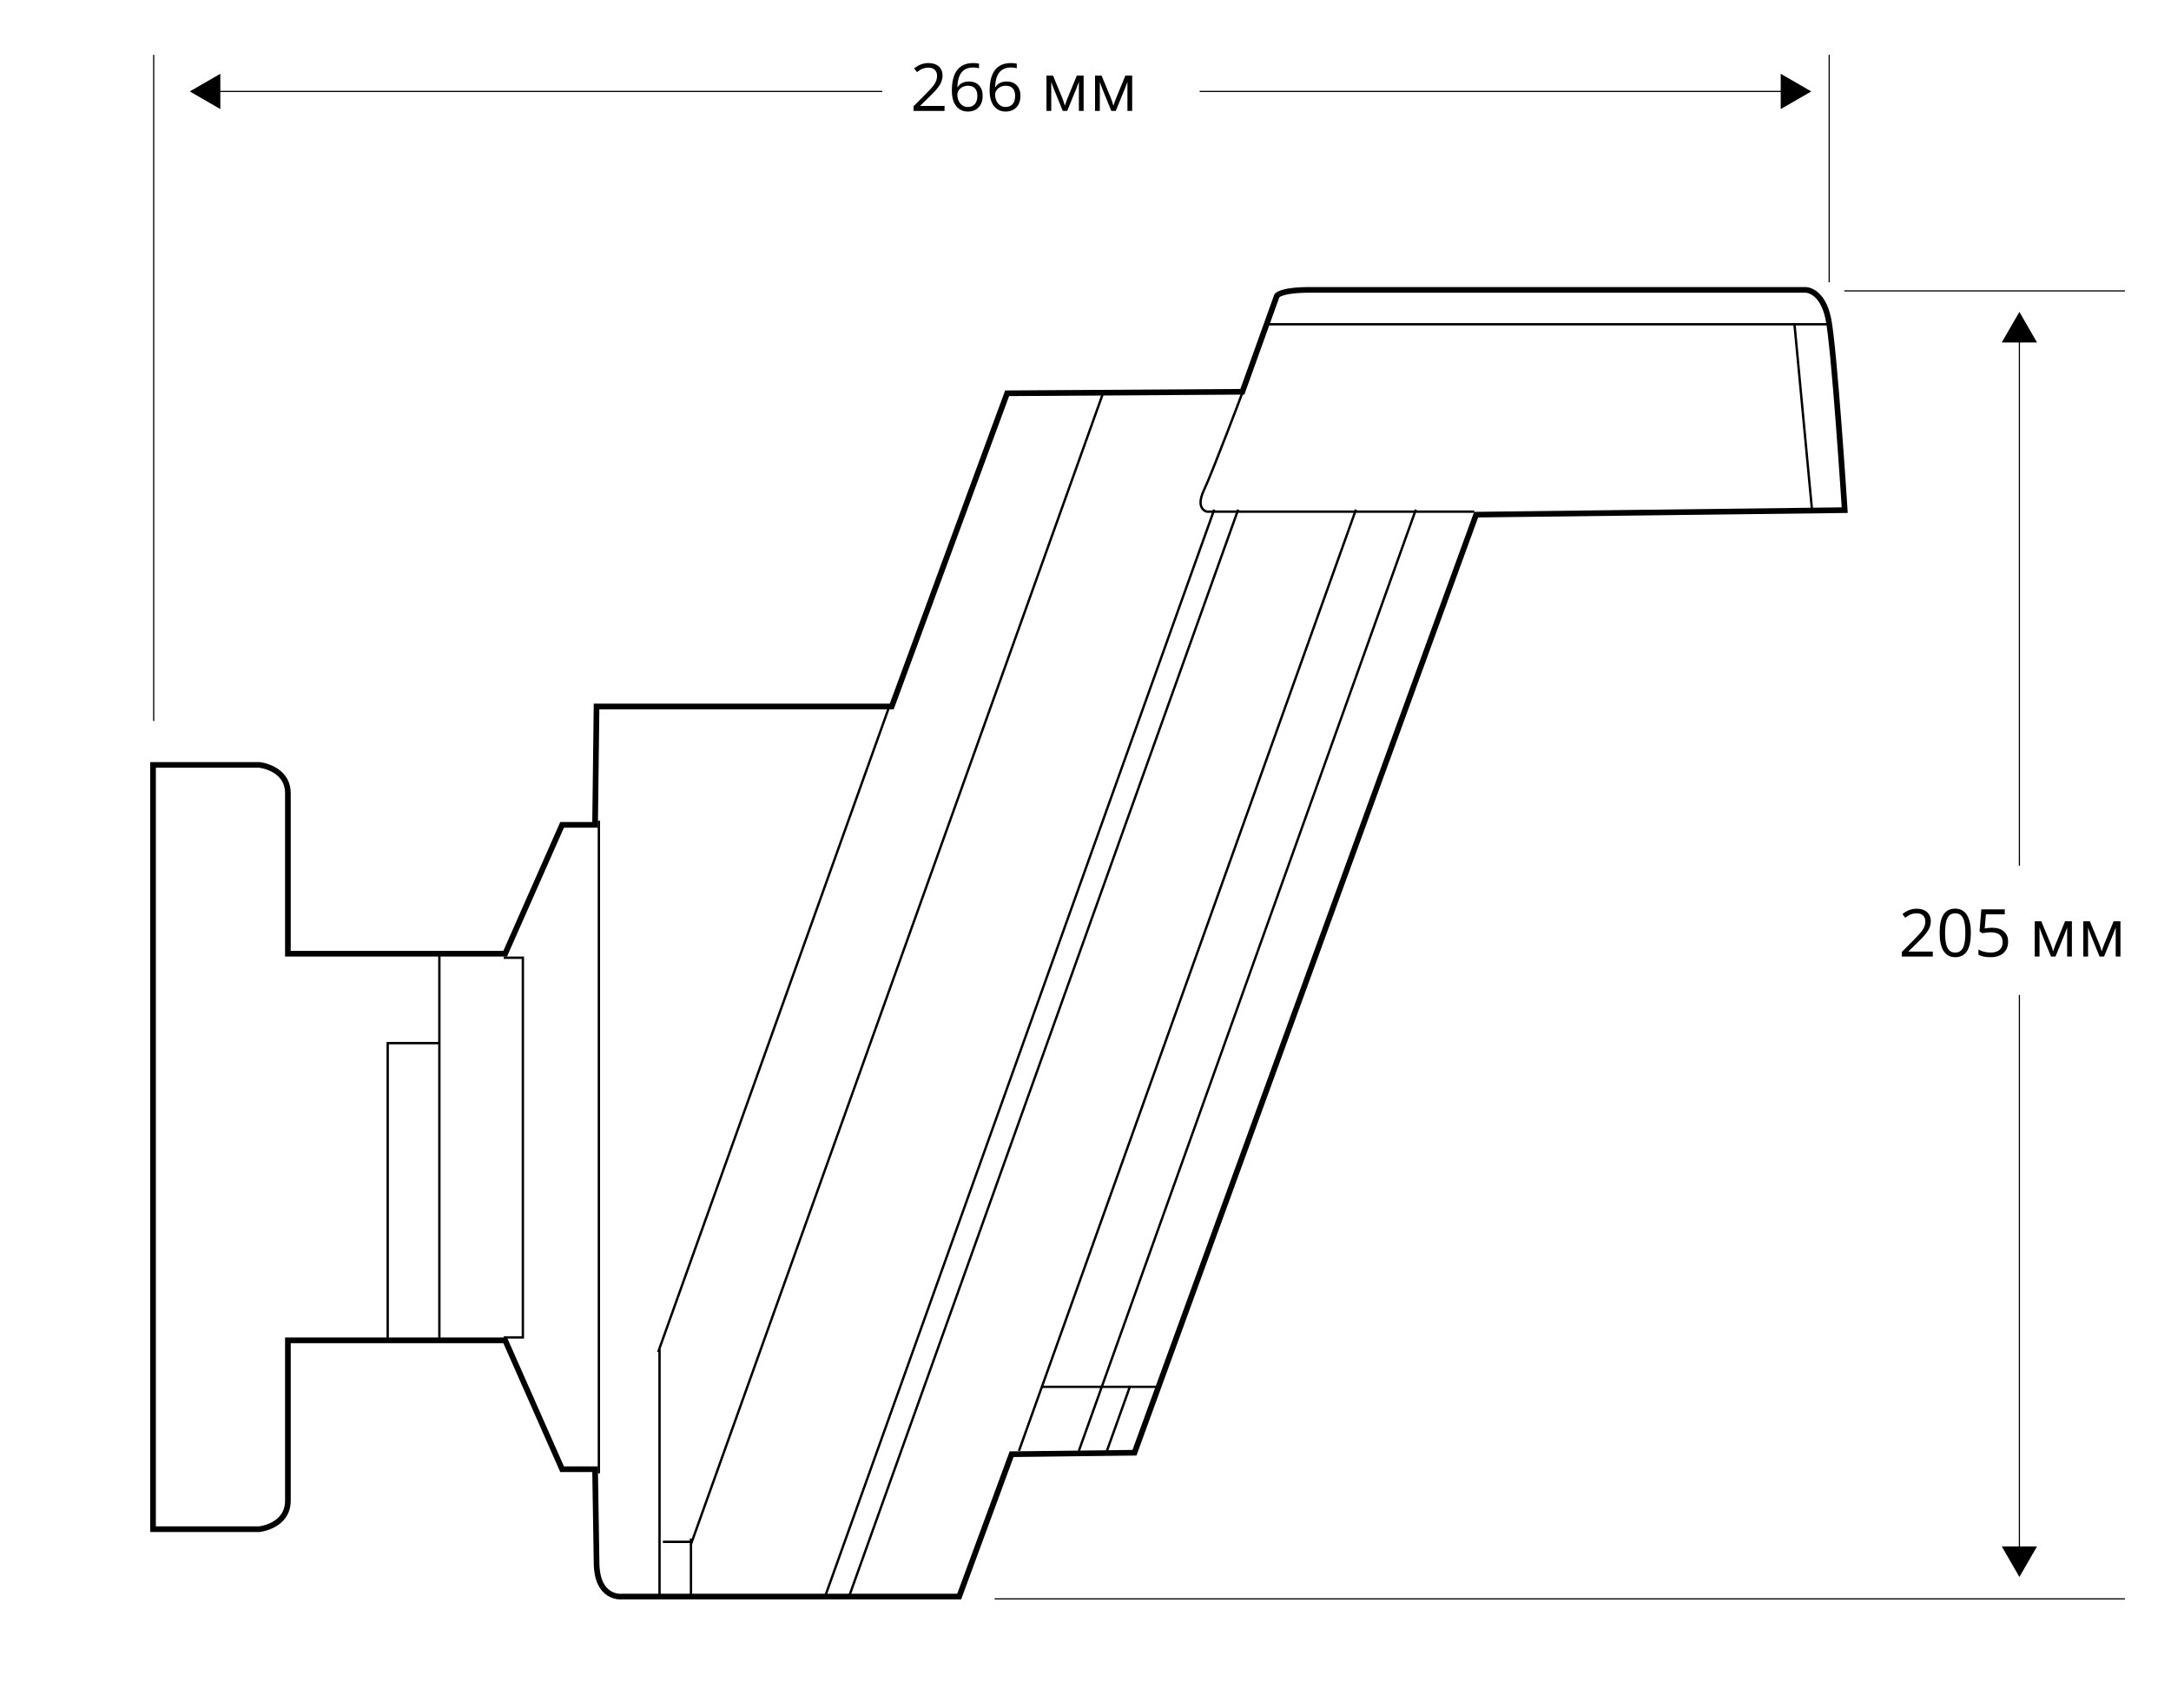 <?xml version="1.0" encoding="utf-8"?>
<!-- Generator: Adobe Illustrator 21.1.0, SVG Export Plug-In . SVG Version: 6.00 Build 0)  -->
<svg version="1.1" id="Слой_1" xmlns="http://www.w3.org/2000/svg" xmlns:xlink="http://www.w3.org/1999/xlink" x="0px" y="0px"
	 width="460px" height="362px" viewBox="0 0 460 362" style="enable-background:new 0 0 460 362;" xml:space="preserve">
<style type="text/css">
	.st0{fill:none;stroke:#000000;stroke-width:0.25;stroke-miterlimit:2.613;}
	.st1{fill:none;stroke:#000000;stroke-width:1.2;}
	.st2{fill:none;stroke:#000000;stroke-width:0.5;}
</style>
<g>
	<path class="st0" d="M442.878,210.825 M442.878,328.78 M442.878,71.475 M442.878,183.441
		 M210.745,338.806h239.489 M390.775,61.643h59.46 M387.575,59.815V11.611
		 M32.565,152.781V11.611"/>
</g>
<g>
</g>
<path class="st1" d="M126.398,149.7h62.552l24.442-66.363L263.239,83.017l7.3-20.322
	c0,0,0.639-1.269,6.988-1.269h105.085c0,0,3.494,0,4.763,6.031
	c1.269,6.034,3.494,40.646,3.494,40.646l-78.1,0.952l-72.389,198.779l-26.036,0.315
	l-11.109,30.17h-71.435c0,0-5.397,0.639-5.397-7.3l-0.317-19.695h-6.988
	l-12.06-27.305H61v33.978c0,5.4-6.031,6.034-6.031,6.034h-22.545v-30.801
	V162.085h22.545c0,0,6.031,0.632,6.031,6.031v33.978h46.038l12.06-27.305h6.988
	L126.398,149.7z"/>
<path class="st2" d="M312.37,108.419h-56.644c0,0-2.54-0.469-0.637-4.538
	c1.903-4.064,8.092-20.492,8.092-20.492 M106.74,202.95h4.046v80.45h-4.046
	 M82.148,284.114v-63.075H93.094 M383.977,108.502l-3.78-40.03 M387.352,68.711H268.758
	 M245.739,293.872h-24.832 M146.404,326.72h-5.951 M146.406,326.006v11.898
	 M93.094,202.236v81.878 M126.891,173.913v138.287 M139.743,285.86v52.044
	 M188.589,149.238l-49.133,137.259 M233.748,83.229l-87.417,244.208 M257.273,107.983
	l-82.422,230.24 M262.347,107.983l-82.417,230.24 M287.3,107.983l-71.399,199.454
	 M239.48,293.634l-4.943,13.803 M299.992,107.983l-71.399,199.454"/>
<g>
	<path d="M409.531,202.694h-6.569v-0.978l2.632-2.646
		c0.802-0.811,1.331-1.39,1.586-1.736s0.446-0.684,0.574-1.012
		s0.191-0.681,0.191-1.06c0-0.533-0.162-0.956-0.485-1.268
		s-0.772-0.468-1.347-0.468c-0.415,0-0.808,0.068-1.179,0.205
		c-0.372,0.137-0.785,0.385-1.241,0.745l-0.602-0.772
		c0.921-0.766,1.923-1.148,3.008-1.148c0.938,0,1.675,0.24,2.208,0.721
		s0.8,1.127,0.8,1.938c0,0.633-0.178,1.26-0.533,1.88
		s-1.021,1.404-1.996,2.352l-2.188,2.14v0.055h5.141V202.694z"/>
	<path d="M417.591,197.683c0,1.727-0.272,3.017-0.817,3.869
		c-0.544,0.852-1.377,1.278-2.498,1.278c-1.075,0-1.894-0.437-2.454-1.309
		s-0.841-2.152-0.841-3.838c0-1.741,0.271-3.033,0.813-3.876
		s1.369-1.265,2.481-1.265c1.085,0,1.908,0.44,2.471,1.319
		C417.31,194.741,417.591,196.015,417.591,197.683z M412.129,197.683
		c0,1.454,0.171,2.512,0.513,3.175s0.887,0.995,1.634,0.995
		c0.757,0,1.305-0.336,1.645-1.008c0.339-0.672,0.509-1.726,0.509-3.162
		s-0.17-2.487-0.509-3.155c-0.34-0.667-0.888-1.001-1.645-1.001
		c-0.747,0-1.292,0.329-1.634,0.988S412.129,196.229,412.129,197.683z"/>
	<path d="M422.096,196.589c1.053,0,1.881,0.261,2.485,0.783
		c0.604,0.522,0.905,1.236,0.905,2.143c0,1.035-0.329,1.846-0.987,2.434
		c-0.659,0.588-1.567,0.882-2.725,0.882c-1.126,0-1.984-0.18-2.577-0.54v-1.094
		c0.319,0.205,0.716,0.366,1.189,0.482s0.941,0.174,1.401,0.174
		c0.802,0,1.426-0.189,1.869-0.567c0.445-0.378,0.667-0.925,0.667-1.641
		c0-1.395-0.854-2.092-2.563-2.092c-0.433,0-1.012,0.066-1.736,0.198l-0.588-0.376
		l0.376-4.676h4.97v1.046h-3.999l-0.253,3.001
		C421.055,196.642,421.576,196.589,422.096,196.589z"/>
	<path d="M435.022,201.6l0.212-0.636l0.294-0.807l2.03-4.942h1.442v7.479h-1.005
		v-6.187l-0.137,0.396l-0.396,1.046l-1.935,4.744h-0.95l-1.935-4.758
		c-0.241-0.611-0.408-1.087-0.499-1.429v6.187h-1.012v-7.479h1.388l1.962,4.751
		C434.679,200.468,434.858,201.012,435.022,201.6z"/>
	<path d="M445.311,201.6l0.212-0.636l0.294-0.807l2.03-4.942h1.442v7.479h-1.005
		v-6.187l-0.137,0.396l-0.396,1.046l-1.935,4.744h-0.95l-1.935-4.758
		c-0.241-0.611-0.408-1.087-0.499-1.429v6.187h-1.012v-7.479h1.388l1.962,4.751
		C444.967,200.468,445.146,201.012,445.311,201.6z"/>
</g>
<g>
	<g>
		<path d="M200.133,23.499h-6.569v-0.978l2.632-2.646
			c0.802-0.811,1.331-1.39,1.586-1.736s0.447-0.684,0.574-1.012
			s0.191-0.681,0.191-1.06c0-0.533-0.162-0.956-0.485-1.268
			s-0.772-0.468-1.347-0.468c-0.415,0-0.808,0.068-1.179,0.205
			s-0.785,0.385-1.241,0.745l-0.602-0.772c0.92-0.766,1.923-1.148,3.008-1.148
			c0.939,0,1.675,0.24,2.208,0.721s0.8,1.127,0.8,1.938
			c0,0.633-0.178,1.26-0.533,1.88s-1.021,1.404-1.996,2.352l-2.188,2.14v0.055
			h5.141V23.499z"/>
		<path d="M201.685,19.227c0-1.964,0.382-3.433,1.145-4.406s1.893-1.459,3.387-1.459
			c0.515,0,0.92,0.043,1.217,0.13V14.469c-0.351-0.114-0.752-0.171-1.203-0.171
			c-1.071,0-1.889,0.334-2.454,1.001s-0.875,1.717-0.93,3.148h0.082
			c0.501-0.784,1.294-1.176,2.379-1.176c0.898,0,1.605,0.271,2.123,0.813
			s0.776,1.278,0.776,2.208c0,1.039-0.284,1.856-0.851,2.451
			s-1.334,0.892-2.3,0.892c-1.035,0-1.855-0.389-2.461-1.166
			S201.685,20.612,201.685,19.227z M205.042,22.672c0.647,0,1.149-0.204,1.507-0.612
			s0.537-0.997,0.537-1.767c0-0.661-0.167-1.18-0.499-1.559
			s-0.83-0.567-1.49-0.567c-0.41,0-0.786,0.084-1.128,0.253
			s-0.614,0.401-0.817,0.697s-0.304,0.604-0.304,0.923
			c0,0.469,0.091,0.907,0.273,1.312s0.441,0.727,0.776,0.964
			S204.613,22.672,205.042,22.672z"/>
		<path d="M209.69,19.227c0-1.964,0.382-3.433,1.145-4.406s1.893-1.459,3.387-1.459
			c0.515,0,0.92,0.043,1.217,0.13V14.469c-0.351-0.114-0.752-0.171-1.203-0.171
			c-1.071,0-1.889,0.334-2.454,1.001s-0.875,1.717-0.93,3.148h0.082
			c0.501-0.784,1.294-1.176,2.379-1.176c0.898,0,1.605,0.271,2.123,0.813
			s0.776,1.278,0.776,2.208c0,1.039-0.284,1.856-0.851,2.451
			s-1.334,0.892-2.3,0.892c-1.035,0-1.855-0.389-2.461-1.166
			S209.69,20.612,209.69,19.227z M213.046,22.672c0.647,0,1.149-0.204,1.507-0.612
			s0.537-0.997,0.537-1.767c0-0.661-0.167-1.18-0.499-1.559
			s-0.83-0.567-1.49-0.567c-0.41,0-0.786,0.084-1.128,0.253
			s-0.614,0.401-0.817,0.697s-0.304,0.604-0.304,0.923
			c0,0.469,0.091,0.907,0.273,1.312s0.441,0.727,0.776,0.964
			S212.618,22.672,213.046,22.672z"/>
		<path d="M225.625,22.405l0.212-0.636l0.294-0.807l2.03-4.942h1.442v7.479h-1.005
			V17.312l-0.137,0.396l-0.396,1.046l-1.935,4.744h-0.95l-1.935-4.758
			c-0.242-0.611-0.408-1.087-0.499-1.429v6.187h-1.012v-7.479h1.388l1.962,4.751
			C225.28,21.273,225.46,21.817,225.625,22.405z"/>
		<path d="M235.913,22.405l0.212-0.636l0.294-0.807l2.03-4.942h1.442v7.479h-1.005
			V17.312l-0.137,0.396l-0.396,1.046l-1.935,4.744h-0.95l-1.935-4.758
			c-0.242-0.611-0.408-1.087-0.499-1.429v6.187h-1.012v-7.479h1.388l1.962,4.751
			C235.568,21.273,235.749,21.817,235.913,22.405z"/>
	</g>
</g>
<g>
	<g>
		<line class="st0" x1="45.589" y1="19.374" x2="186.945" y2="19.374"/>
		<g>
			<polygon points="46.683,23.114 40.207,19.374 46.683,15.635 			"/>
		</g>
	</g>
</g>
<g>
	<g>
		<line class="st0" x1="254.189" y1="19.374" x2="378.4" y2="19.374"/>
		<g>
			<polygon points="377.306,23.114 383.782,19.374 377.306,15.635 			"/>
		</g>
	</g>
</g>
<g>
	<g>
		<line class="st0" x1="427.878" y1="183.441" x2="427.878" y2="71.475"/>
		<g>
			<polygon points="431.618,72.57 427.878,66.094 424.139,72.57 			"/>
		</g>
	</g>
</g>
<g>
	<g>
		<line class="st0" x1="427.878" y1="328.78" x2="427.878" y2="210.825"/>
		<g>
			<polygon points="431.618,327.686 427.878,334.162 424.139,327.686 			"/>
		</g>
	</g>
</g>
</svg>

